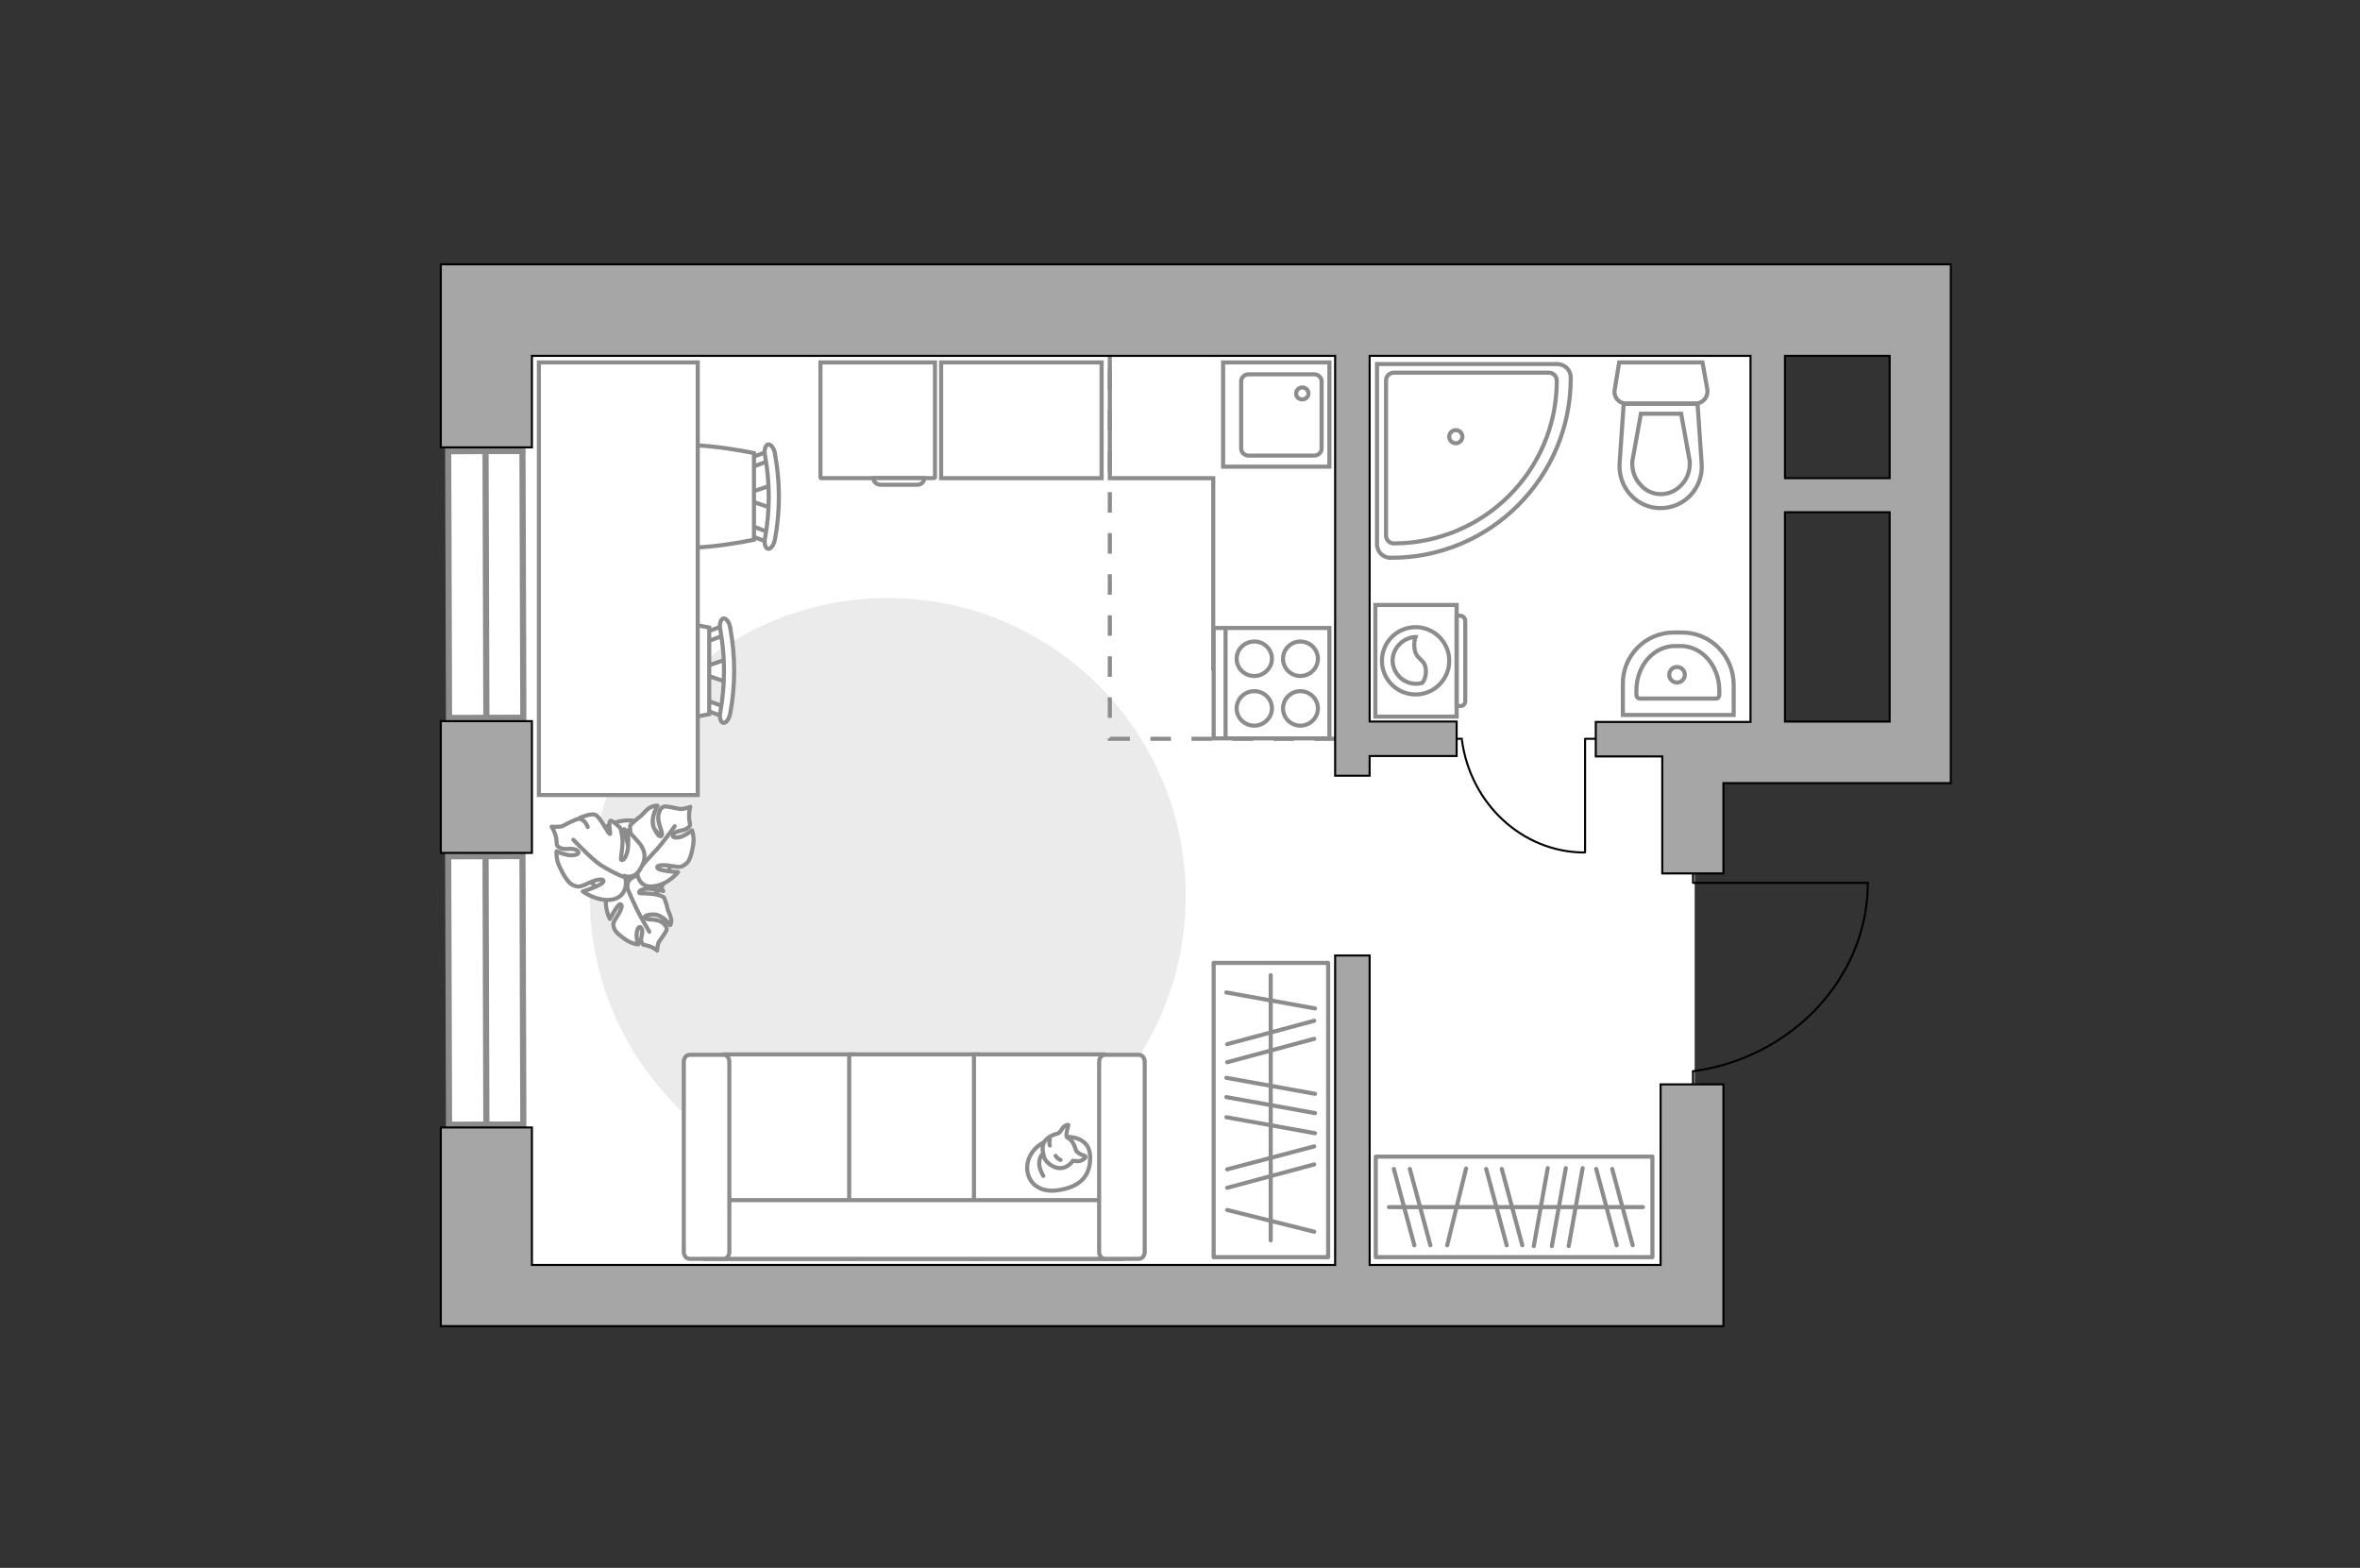 <?xml version="1.0" encoding="utf-8"?>
<!-- Generator: Adobe Illustrator 25.2.1, SVG Export Plug-In . SVG Version: 6.00 Build 0)  -->
<svg version="1.1" id="Слой_1" xmlns="http://www.w3.org/2000/svg" xmlns:xlink="http://www.w3.org/1999/xlink" x="0px" y="0px"
	 viewBox="0 0 575 382" style="enable-background:new 0 0 575 382;" xml:space="preserve">
<rect x="0" y="0" width="575" height="382" fill="#333333" stroke="none"/>
<style type="text/css">
	.st0{fill:#FFFFFF;}
	.st1{fill:#EBEBEB;}
	.st2{fill:#FFFFFF;stroke:#8C8C8C;stroke-miterlimit:10;}
	.st3{fill:#FFFFFF;stroke:#8C8C8C;stroke-linecap:round;stroke-linejoin:round;stroke-miterlimit:10;}
	.st4{fill:none;stroke:#8C8C8C;stroke-linecap:round;stroke-linejoin:round;stroke-miterlimit:10;}
	.st5{fill:none;stroke:#000000;stroke-width:0.5;stroke-linecap:round;stroke-linejoin:round;stroke-miterlimit:10;}
	.st6{fill-rule:evenodd;clip-rule:evenodd;fill:#FFFFFF;fill-opacity:0.1;stroke:#8C8C8C;stroke-miterlimit:10;}
	.st7{fill:#FFFFFF;stroke:#8C8C8C;stroke-width:1.5;stroke-linecap:round;stroke-miterlimit:10;}
	.st8{fill:none;stroke:#8C8C8C;stroke-width:1.5;stroke-linecap:round;stroke-miterlimit:10;}
	.st9{fill:none;stroke:#8C8C8C;stroke-miterlimit:10;stroke-dasharray:5,5;}
	.st10{fill:#A6A6A6;stroke:#000000;stroke-width:0.5;stroke-miterlimit:10;}
</style>
<g id="bg_1_">
	<rect x="116.6" y="75.5" class="st0" width="296.3" height="240.2"/>
	<rect x="366" y="72.4" class="st0" width="67" height="112.7"/>
</g>
<g id="furniture_1_">
	<path id="Vector_2_" class="st1" d="M216.3,145.7c-40.1,0-72.6,32.5-72.6,72.6s32.5,72.6,72.6,72.6s72.6-32.5,72.6-72.6
		S256.4,145.7,216.3,145.7z"/>
	<g>
		<path id="Vector_8_1_" class="st2" d="M227.5,116.5h-27.4c-0.1,0-0.2-0.1-0.2-0.2v-28h27.9v28
			C227.7,116.4,227.7,116.5,227.5,116.5z"/>
		<path id="Vector_9_1_" class="st2" d="M212.8,116.5h12.4c0,0.9-0.8,1.6-1.6,1.6h-9.1C213.6,118.1,212.8,117.4,212.8,116.5z"/>
	</g>
	<g>
		<rect x="295.7" y="234.6" class="st3" width="27.9" height="71.7"/>
		<line class="st4" x1="320.4" y1="276.1" x2="298.8" y2="272.2"/>
		<line class="st4" x1="320.4" y1="245.7" x2="298.8" y2="241.8"/>
		<line class="st4" x1="320.4" y1="271.2" x2="298.8" y2="267.3"/>
		<line class="st4" x1="320.4" y1="266.5" x2="298.8" y2="262.6"/>
		<line class="st4" x1="320.2" y1="283.7" x2="299" y2="289.4"/>
		<line class="st4" x1="320.2" y1="279.3" x2="299" y2="284.9"/>
		<line class="st4" x1="320.2" y1="253.1" x2="299" y2="258.8"/>
		<line class="st4" x1="320.2" y1="248.7" x2="299" y2="254.4"/>
		<line class="st4" x1="320.2" y1="300.1" x2="299" y2="294.8"/>
		<line class="st4" x1="309.6" y1="302.2" x2="309.6" y2="237.6"/>
	</g>
	<g>
		<rect x="335.2" y="281.8" class="st3" width="67.4" height="24.5"/>
		<line class="st4" x1="373.7" y1="303.6" x2="377.1" y2="284.6"/>
		<line class="st4" x1="378.1" y1="303.6" x2="381.5" y2="284.6"/>
		<line class="st4" x1="382.2" y1="303.6" x2="385.6" y2="284.6"/>
		<line class="st4" x1="367.1" y1="303.4" x2="362.1" y2="284.8"/>
		<line class="st4" x1="370.9" y1="303.4" x2="365.9" y2="284.8"/>
		<line class="st4" x1="344.6" y1="303.4" x2="339.6" y2="284.8"/>
		<line class="st4" x1="348.5" y1="303.4" x2="343.5" y2="284.8"/>
		<line class="st4" x1="393.9" y1="303.4" x2="388.9" y2="284.8"/>
		<line class="st4" x1="397.8" y1="303.4" x2="392.8" y2="284.8"/>
		<line class="st4" x1="352.6" y1="303.4" x2="357.2" y2="284.7"/>
		<line class="st4" x1="338.4" y1="294.1" x2="400.3" y2="294.1"/>
	</g>
	<g>
		<path id="Vector_60_2_" class="st2" d="M155.6,219.8c5.4-1.4,8.7-6.9,7.3-12.3c-1.4-5.4-6.9-8.7-12.3-7.3
			c-5.4,1.4-8.7,6.9-7.3,12.3C144.6,217.9,150.2,221.1,155.6,219.8z"/>
		<path class="st3" d="M152.9,216.3c0,0-0.4-1.8,1.4-2.6c1.8-0.9,3.7-1.2,5.5,1s1.8,2.4,1.8,2.4s-2.9-0.8-4.5-0.5s-1.4,0.9-1.3,1
			c0.1,0.1,3,0,4.4,0.4s1.6,0.7,1.6,0.7s0.8,2.1,0.8,2.5s0.7,1.7,0.9,2.6s-0.2,1.6-0.2,1.6s-1.9-2.7-4.2-2.6c-2.3,0.1-2.2,0.7-1.8,1
			s2.7,0.1,3.8,0.8s1.4,1.4,1.3,2c-0.2,0.6-1.4,2.2-1.8,2.8c-0.4,0.5-0.5,2.2-0.5,2.2s-0.7-0.7-2-1.1c-1.3-0.4-1.4-0.1-1.8-1
			c-0.4-0.9,0.6-2.3,0-3.3s-1.2,0.4-1.2,1.7c0,1.2,0.4,2.2,0.4,2.2s-1.4-0.1-2.8-1c-1.4-0.9-2.8-2-3.1-3s-0.3-1.2,0.8-2.9
			s1.4-2.9,0.7-2.9c-0.7,0.1-2.5,3.6-2.5,3.6s-1.6-3-0.7-5.7C149,215.3,151.9,215.4,152.9,216.3z"/>
		<path class="st4" d="M158.2,227c0,0-2.4-4-3.3-6c-0.6-1.3-1.7-3.7-2.1-4.7c-0.6-1.5-0.8-3.1-0.6-4.6"/>
		<path class="st3" d="M155.4,211.8c0,0-1.7,1.3-3.5-0.3c-1.8-1.5-3-3.4-1.5-6.4c1.5-2.9,1.7-3.1,1.7-3.1s0.5,3.5,1.5,5
			c1,1.6,1.6,1.1,1.6,0.9c0-0.2-1.4-3.2-1.6-4.9s0-2,0-2s1.9-1.8,2.3-2c0.4-0.2,1.4-1.6,2.4-2.2c1-0.6,1.9-0.5,1.9-0.5
			s-2,3.2-0.8,5.6c1.2,2.4,1.8,2,1.9,1.4c0.1-0.6-1.1-3-0.9-4.5c0.2-1.5,0.8-2.2,1.5-2.3s3,0.5,3.8,0.6s2.5-0.5,2.5-0.5
			s-0.4,1-0.3,2.7c0.1,1.6,0.6,1.6-0.3,2.4c-0.8,0.8-2.8,0.5-3.5,1.5c-0.8,1,1,1.1,2.3,0.5s2.2-1.4,2.2-1.4s0.6,1.5,0.3,3.5
			c-0.3,1.9-0.8,4-1.8,4.7s-1.2,0.9-3.5,0.5s-3.8-0.2-3.4,0.5c0.4,0.7,5,1,5,1s-2.4,3-5.8,3.4C156.1,216.6,154.9,213.4,155.4,211.8z
			"/>
		<path class="st4" d="M164.4,201.3c0,0-3.1,4.4-4.9,6.2c-1.1,1.2-3.2,3.5-4.1,4.5c-1.3,1.4-2.9,2.3-4.7,2.8"/>
		<g>
			<path class="st3" d="M143.2,201.5c-0.6-1.5-1.5-2-2.2-2c-0.8,0.1-3.1,1.3-3.8,1.7s-2.8,0.2-2.8,0.2s0.7,1,1.1,2.7
				c0.3,1.8-0.2,1.8,1,2.5c1.1,0.6,3-0.2,4.1,0.6c1.1,0.9-0.8,1.4-2.3,1.1c-1.5-0.3-2.7-0.9-2.7-0.9s-0.2,1.8,0.7,3.7s2,3.9,3.2,4.5
				c1.2,0.5,1.5,0.7,3.8-0.4c2.3-1.1,4-1.2,3.7-0.4c-0.2,0.9-5,2.4-5,2.4s3.4,2.5,7,2s4-4.3,3.1-5.8c0,0,2.1,0.9,3.6-1.2
				c1.4-2.1,2.2-4.4-0.2-7.1c-2.4-2.7-2.6-2.8-2.6-2.8s0.5,3.8-0.2,5.7c-0.6,1.9-1.4,1.6-1.4,1.4c-0.1-0.2,0.6-3.8,0.3-5.6
				s-0.5-2.1-0.5-2.1s-2-2-2.4-1.7c-0.6,0.5,0.2,3.3-0.1,3.2c-0.5-0.1-2.4-4.3-3.6-4.7c-1.2-0.4-3.8,0.8-3.8,0.8"/>
			<path class="st4" d="M139.7,204.6c0,0,4.4,4.7,6.7,6.2c1.5,0.9,3.7,2.2,5.5,2.8"/>
		</g>
	</g>
	<g>
		<polyline class="st5" points="386.2,207.6 386.2,180 390.8,180 		"/>
		<line class="st5" x1="352.1" y1="180" x2="356.2" y2="180"/>
		<path class="st5" d="M356.2,180.4c2.1,15.4,14.7,27.3,29.9,27.3"/>
	</g>
	<polyline class="st2" points="295.6,163.4 295.6,116.5 270.4,116.5 270.4,76.2 	"/>
	<rect x="229.3" y="88.3" class="st2" width="39.1" height="28.2"/>
	<g id="Group_2_4_">
		<g id="Group_3_4_">
			<path id="Vector_10_4_" class="st2" d="M188,123.8l-5.9-2v-1.6l5.9-2V123.8z"/>
		</g>
		<g id="Group_4_4_">
			<path id="Vector_11_4_" class="st2" d="M182.3,112.6c0-0.5,0.3-1,0.7-1.1l4.8-1.8c0.5-0.2,0.9,0.2,1,0.8c0.1,0.6-0.2,1.3-0.5,1.4
				l-4.8,1.8c-0.5,0.2-0.9-0.2-1-0.8C182.3,112.8,182.3,112.8,182.3,112.6z"/>
		</g>
		<g id="Group_5_4_">
			<path id="Vector_12_4_" class="st2" d="M182.3,129.3c0-0.1,0-0.2,0-0.3c0.1-0.6,0.5-1,1-0.8l4.8,1.8c0.5,0.2,0.7,0.8,0.5,1.5
				c-0.1,0.6-0.5,1-1,0.8l-4.8-1.8C182.6,130.3,182.3,129.9,182.3,129.3z"/>
		</g>
		<path id="Vector_13_4_" class="st2" d="M159,131.5c-3.7-3.7-3.7-17.4,0-21.1c4.4-4.4,24.7,0,24.7,0v21.1
			C183.7,131.5,163.4,135.9,159,131.5z"/>
		<path id="Vector_14_4_" class="st2" d="M186.4,131.1c1.2-6.6,1.2-13.5,0-20.1c-0.3-1.4,0.1-2.5,0.7-2.7c0.6-0.2,1.5,0.8,1.7,2.2
			c1.3,6.9,1.3,14.1,0,21c-0.3,1.4-1.1,2.4-1.7,2.2C186.5,133.6,186.1,132.4,186.4,131.1z"/>
	</g>
	<g id="Group_2_1_">
		<g id="Group_3_1_">
			<path id="Vector_10_1_" class="st2" d="M177.1,166.2l-5.9-2v-1.6l5.9-2V166.2z"/>
		</g>
		<g id="Group_4_1_">
			<path id="Vector_11_1_" class="st2" d="M171.4,155.1c0-0.5,0.3-1,0.7-1.1l4.8-1.8c0.5-0.2,0.9,0.2,1,0.8s-0.2,1.3-0.5,1.4
				l-4.8,1.8c-0.5,0.2-0.9-0.2-1-0.8C171.4,155.2,171.4,155.2,171.4,155.1z"/>
		</g>
		<g id="Group_5_1_">
			<path id="Vector_12_1_" class="st2" d="M171.4,171.8c0-0.1,0-0.2,0-0.3c0.1-0.6,0.5-1,1-0.8l4.8,1.8c0.5,0.2,0.7,0.8,0.5,1.5
				c-0.1,0.6-0.5,1-1,0.8l-4.8-1.8C171.7,172.8,171.4,172.3,171.4,171.8z"/>
		</g>
		<path id="Vector_13_1_" class="st2" d="M148.1,174c-3.7-3.7-3.7-17.4,0-21.1c4.4-4.4,24.7,0,24.7,0V174
			C172.8,174,152.5,178.3,148.1,174z"/>
		<path id="Vector_14_1_" class="st2" d="M175.5,173.5c1.2-6.6,1.2-13.5,0-20.1c-0.3-1.4,0.1-2.5,0.7-2.7c0.6-0.2,1.5,0.8,1.7,2.2
			c1.3,6.9,1.3,14.1,0,21c-0.3,1.4-1.1,2.4-1.7,2.2C175.6,176,175.2,174.8,175.5,173.5z"/>
	</g>
	<rect x="131.3" y="88.3" class="st2" width="38.7" height="105.4"/>
	<g>
		<path id="Vector_54_2_" class="st2" d="M176.5,306.7h31.6v-49.8h-31.6V306.7z"/>
		<path id="Vector_55_2_" class="st2" d="M206.9,306.7h31.6v-49.8h-31.6V306.7z"/>
		<path id="Vector_56_2_" class="st2" d="M237.3,306.7h31.6v-49.8h-31.6L237.3,306.7L237.3,306.7z"/>
		<path id="Vector_57_2_" class="st2" d="M174.9,292.4l-3,14.3h101.5v-14.3H174.9z"/>
		<path id="Vector_58_2_" class="st2" d="M177.7,305v-46.3c0-0.9-0.6-1.7-1.4-1.7H168c-0.8,0-1.4,0.8-1.4,1.7V305
			c0,0.9,0.6,1.7,1.4,1.7h8.3C177.1,306.7,177.7,305.9,177.7,305z"/>
		<path id="Vector_59_2_" class="st2" d="M278.9,305v-46.3c0-0.9-0.6-1.7-1.4-1.7h-8.3c-0.8,0-1.4,0.8-1.4,1.7V305
			c0,0.9,0.6,1.7,1.4,1.7h8.3C278.3,306.7,278.9,305.9,278.9,305z"/>
		<g>
			<path class="st3" d="M260.1,277c0,0,5.3-0.2,5.5,4.6c0.2,4.8-2.3,7.6-7.9,8.4c-5.5,0.8-8.1-3.1-7.3-6.8
				C251.3,279.5,254.8,277.1,260.1,277z"/>
			<path class="st3" d="M262.2,280.4c0,0,0.6,0.7,1.5,1c1,0.3,0.8,0.6,0.8,0.6s-0.9,1.1-2.3,0.9c-0.8-0.1-0.8-0.1-0.8-0.1
				s-1,1.6-2.8,1.8c-1.8,0.2-3.8-1.4-4.2-2.6s-0.6-2.9,0.1-3.9c0.7-1,2.2-1.7,3.1-1.9c0.9-0.2,1.1-1.5,1.9-1.9s0.8-0.2,0.8-0.2
				s-0.7,2.4-0.4,2.9C260.2,277.5,261.3,277.2,262.2,280.4z"/>
			<path class="st3" d="M257.2,281.6c0,0,0.3,0.7,1.2,1"/>
			<path class="st3" d="M255.8,279.1c0,0-0.3-0.7,0-1.4"/>
			<path class="st4" d="M254.2,281.1c0,0-0.8,0.2-1,2.1c-0.1,1.6,1,3.3,1,3.3"/>
		</g>
	</g>
	<g>
		<g>
			<path class="st2" d="M354.9,174.6v-27.2h-19.8v27.2H354.9z"/>
			<path class="st6" d="M357,170.8v-19.5c0-0.7-0.6-1.3-1.3-1.3h-0.8v22h0.8C356.5,172.1,357,171.5,357,170.8z"/>
		</g>
		<g>
			<circle class="st2" cx="344.9" cy="161" r="8.2"/>
			<path class="st2" d="M347.4,163.2c-0.2-2.9-2.6-2.3-2.8-5.6c-0.1-1.1,0.1-1.8,0.3-2.4c-3,0.1-5.6,2.7-5.6,5.7
				c0,3.1,2.6,5.7,5.7,5.7c0.5,0,1-0.1,1.5-0.2C347,165.9,347.5,164.7,347.4,163.2z"/>
		</g>
	</g>
</g>
<g id="windows_1_">
	<g>
		
			<rect x="109.3" y="208.6" transform="matrix(1 -3.201427e-03 3.201427e-03 1 -0.772 0.38)" class="st7" width="18.1" height="65.4"/>
		<line class="st8" x1="118.5" y1="274.1" x2="118.3" y2="208.7"/>
	</g>
	<g>
		
			<rect x="109.3" y="109.9" transform="matrix(1 -3.201428e-03 3.201428e-03 1 -0.455 0.38)" class="st7" width="18.1" height="65"/>
		<line class="st8" x1="118.5" y1="175" x2="118.3" y2="109.9"/>
	</g>
</g>
<g id="plan">
	<g>
		<path id="Vector_134_2_" class="st2" d="M407.8,154.1h2c7,0,12.6,5.7,12.6,12.8v7.3h-27v-7.3C395.2,159.8,400.9,154.1,407.8,154.1
			z"/>
		<path id="Vector_133_2_" class="st2" d="M408.1,157.4h1.4c5.2,0,9.4,4.9,9.4,10.8v1.1c0,0.5-0.3,0.9-0.8,0.9h-18.6
			c-0.4,0-0.8-0.4-0.8-0.9v-1.1C398.7,162.2,402.9,157.4,408.1,157.4z"/>
		<circle class="st2" cx="408.6" cy="164.4" r="1.9"/>
	</g>
	<g>
		<path id="wc_2_" class="st2" d="M411.6,112.5"/>
		<g id="Group_26_2_">
			<path id="Vector_130_2_" class="st2" d="M413.2,98.3h-17.1c-1.7,0-3-1.6-2.7-3.3l1.1-6.7h20.3L416,95
				C416.2,96.7,414.9,98.3,413.2,98.3z"/>
			<path id="Vector_131_2_" class="st2" d="M404.6,123.8c-5.8,0-10.3-4.9-10-10.8l1-14.6h18l1,14.6
				C415,118.9,410.4,123.8,404.6,123.8z"/>
			<path id="Vector_132_2_" class="st2" d="M399.8,100.8l-2.1,11.6c-0.1,2.1,0.5,4.1,1.9,5.6c1.3,1.6,3.2,2.4,5.1,2.4
				s3.8-0.9,5.1-2.4c1.4-1.5,2-3.5,1.9-5.6l-2.1-11.6H399.8z"/>
		</g>
	</g>
	<g>
		<path id="Vector_142_2_" class="st2" d="M323.9,180v-27h-28.2v26.9h28.2V180z"/>
		<g id="Group_28_2_">
			<g id="Group_29_2_">
				<path id="Vector_143_2_" class="st2" d="M312.6,160.5c0,2.3,1.9,4.2,4.2,4.2c2.4,0,4.3-1.9,4.3-4.2s-1.9-4.2-4.3-4.2
					C314.5,156.3,312.6,158.2,312.6,160.5z"/>
				<path id="Vector_144_2_" class="st2" d="M301.3,160.5c0,2.3,1.9,4.2,4.3,4.2c2.3,0,4.3-1.9,4.3-4.2s-1.9-4.2-4.3-4.2
					C303.2,156.3,301.3,158.2,301.3,160.5z"/>
			</g>
			<g id="Group_30_2_">
				<path id="Vector_145_2_" class="st2" d="M312.6,172.6c0,2.3,1.9,4.2,4.2,4.2c2.4,0,4.3-1.9,4.3-4.2s-1.9-4.2-4.3-4.2
					C314.5,168.4,312.6,170.3,312.6,172.6z"/>
				<path id="Vector_146_2_" class="st2" d="M301.3,172.6c0,2.3,1.9,4.2,4.3,4.2c2.3,0,4.3-1.9,4.3-4.2s-1.9-4.2-4.3-4.2
					C303.2,168.4,301.3,170.3,301.3,172.6z"/>
			</g>
		</g>
		<path id="Vector_147_2_" class="st2" d="M298.6,153v26.6"/>
	</g>
	<g>
		<g id="Group_27_2_">
			<path id="Vector_140_2_" class="st2" d="M298,88.3v25.4h25.9V88.3H298z"/>
		</g>
		<path id="Vector_141_2_" class="st2" d="M322,109.3V92.9c0-0.9-0.8-1.7-1.8-1.7h-16c-1,0-1.8,0.8-1.8,1.7v16.4
			c0,0.9,0.8,1.7,1.8,1.7h16C321.2,111,322,110.2,322,109.3z"/>
		<path id="Vector_139_2_" class="st2" d="M315.8,95.9c0-0.9,0.7-1.5,1.5-1.5s1.5,0.6,1.5,1.5c0,0.8-0.7,1.4-1.5,1.4
			C316.4,97.3,315.8,96.7,315.8,95.9z"/>
	</g>
	<g>
		<polyline class="st5" points="455,215.1 412.5,215.1 412.5,207.9 		"/>
		<line class="st5" x1="412.5" y1="267.4" x2="412.5" y2="261"/>
		<path class="st5" d="M412.5,261c23.8-3.2,42.5-22.5,42.6-45.9"/>
	</g>
	<polyline class="st9" points="325.3,180 270.4,180 270.4,86.9 	"/>
	<g>
		<rect x="107.4" y="175.7" class="st10" width="22.2" height="32.1"/>
		<path class="st10" d="M107.4,64.4V77v9.6V109h22.2V86.7h195.7V189h8.4v-4.8h21.2v-8.4h-21.2V86.7h92.8v89.2H405h-16.2v8.4H405v6.5
			v22h14.9v-22h55.4v-7.9v-7v-51v-8.4V86.7V75.4v-11H107.4z M460.4,175.8h-25.5v-51h25.5V175.8z M460.4,116.5h-25.5V86.7h25.5V116.5
			z"/>
		<polygon class="st10" points="129.6,274.7 129.6,308.2 325.3,308.2 325.3,232.8 333.7,232.8 333.7,308.2 404.6,308.2 404.6,264.2 
			419.9,264.2 419.9,308.2 419.9,318.4 419.9,323.1 129.6,323.1 107.4,323.1 107.4,308.2 107.4,274.7 		"/>
	</g>
	<g>
		<path class="st2" d="M382.7,92.2V92c0-1.9-1.5-3.3-3.3-3.3h-43.9v43.9c0,1.9,1.5,3.3,3.3,3.3h0.2
			C363.1,135.9,382.7,116.3,382.7,92.2z"/>
		<path class="st2" d="M379.3,92.8L379.3,92.8c0-1.1-0.8-2-1.9-2h-37.8c-1,0-1.9,0.8-1.9,1.9v37.8c0,1,0.8,1.9,1.9,1.9h0.1
			C361.6,132.3,379.3,114.6,379.3,92.8z"/>
		<circle class="st2" cx="354.7" cy="106.4" r="1.6"/>
	</g>
</g>
<g id="points">
	<path id="bedroom" class="st4" d="M227.8,211.7"/>
	<path id="kitchen" class="st4" d="M283,147.4"/>
	<path id="wc_x5F_bedroom" class="st4" d="M379.3,147.4"/>
	<path id="hallway" class="st4" d="M368.4,238.1"/>
</g>
</svg>
